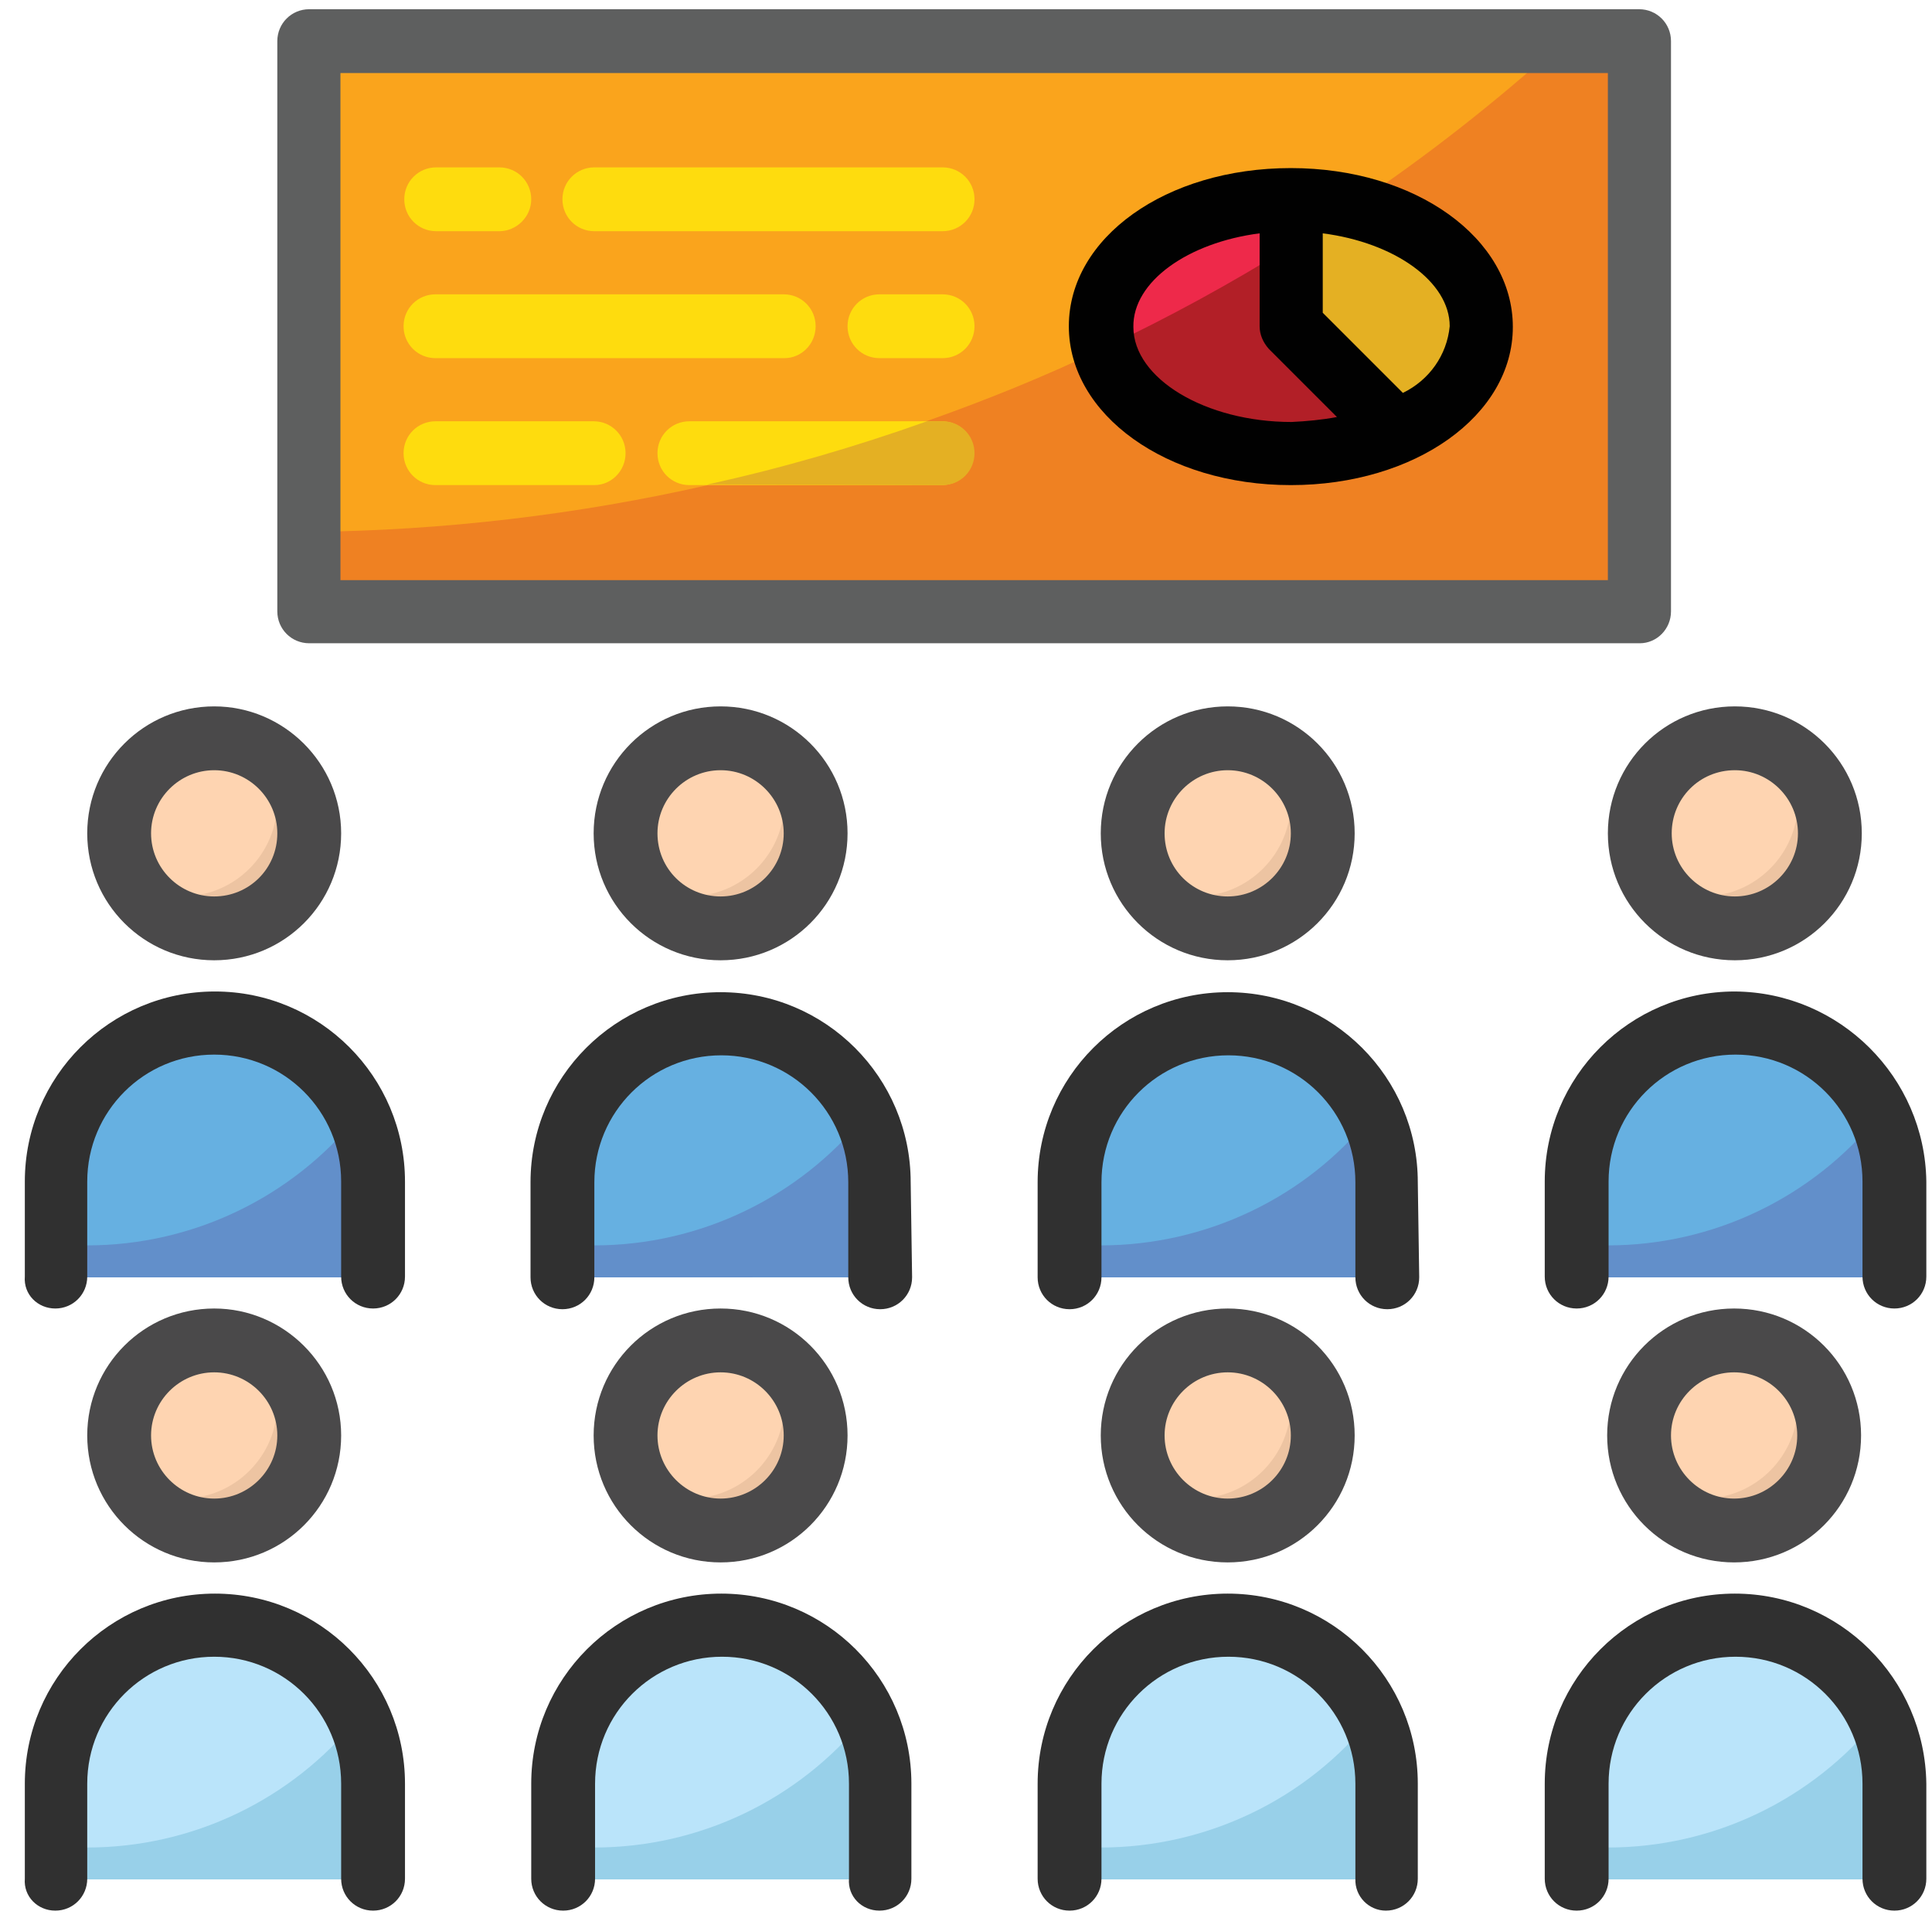 <?xml version="1.0" encoding="utf-8"?>
<!-- Generator: Adobe Illustrator 21.0.0, SVG Export Plug-In . SVG Version: 6.00 Build 0)  -->
<svg version="1.1" id="Layer_1" xmlns="http://www.w3.org/2000/svg" xmlns:xlink="http://www.w3.org/1999/xlink" x="0px" y="0px"
	 viewBox="0 0 272.4 270.4" style="enable-background:new 0 0 272.4 270.4;" xml:space="preserve">
<style type="text/css">
	.st0{fill:#66B0E1;}
	.st1{fill:#FED4B1;}
	.st2{fill:#FAA41C;}
	.st3{fill:#EE294A;}
	.st4{fill:#FEDC0E;}
	.st5{fill:#EF8122;}
	.st6{fill:#B21F27;}
	.st7{fill:#E4B023;}
	.st8{fill:#EDC4A2;}
	.st9{fill:#628FCA;}
	.st10{fill:#BAE4FA;}
	.st11{fill:#98D0E9;}
	.st12{fill:#4A494A;}
	.st13{fill:#303030;}
	.st14{fill:#5E5F5F;}
	.st15{fill:#010101;}
</style>
<g>
	<path class="st0" d="M7.8,180.1v-13.4c0-12.3,10-22.3,22.3-22.3l0,0c12.3,0,22.3,10,22.3,22.3v13.4"/>
	<circle class="st1" cx="30.2" cy="117.5" r="13.4"/>
	<rect x="43.6" y="5.8" class="st2" width="187.6" height="80.4"/>
	<path class="st3" d="M182,28.2c-14.8,0-26.8,8-26.8,17.9s12,17.9,26.8,17.9c5.1,0,10.2-1,14.9-3L182,46V28.2z"/>
	<g>
		<path class="st4" d="M208.8,46c0-9.9-12-17.9-26.8-17.9V46l14.9,14.9C204.1,57.7,208.8,52.2,208.8,46z"/>
		<path class="st4" d="M132.9,68.4H97.2c-2.5,0-4.5-2-4.5-4.5c0-2.5,2-4.5,4.5-4.5h35.7c2.5,0,4.5,2,4.5,4.5
			C137.4,66.4,135.4,68.4,132.9,68.4z"/>
		<path class="st4" d="M70.4,32.6h-8.9c-2.5,0-4.5-2-4.5-4.5s2-4.5,4.5-4.5h8.9c2.5,0,4.5,2,4.5,4.5S72.8,32.6,70.4,32.6z"/>
		<path class="st4" d="M132.9,32.6H83.8c-2.5,0-4.5-2-4.5-4.5s2-4.5,4.5-4.5h49.1c2.5,0,4.5,2,4.5,4.5S135.4,32.6,132.9,32.6z"/>
		<path class="st4" d="M110.6,50.5H61.4c-2.5,0-4.5-2-4.5-4.5c0-2.5,2-4.5,4.5-4.5h49.1c2.5,0,4.5,2,4.5,4.5
			C115,48.5,113,50.5,110.6,50.5z"/>
		<path class="st4" d="M132.9,50.5H124c-2.5,0-4.5-2-4.5-4.5c0-2.5,2-4.5,4.5-4.5h8.9c2.5,0,4.5,2,4.5,4.5
			C137.4,48.5,135.4,50.5,132.9,50.5z"/>
		<path class="st4" d="M83.8,68.4H61.4c-2.5,0-4.5-2-4.5-4.5c0-2.5,2-4.5,4.5-4.5h22.3c2.5,0,4.5,2,4.5,4.5
			C88.2,66.4,86.2,68.4,83.8,68.4z"/>
	</g>
	<path class="st5" d="M190.6,29.1c10.6,2.4,18.2,9.1,18.2,16.9c0,6.2-4.7,11.7-11.9,14.9c-4.7,2-9.8,3-14.9,3
		c-13.2,0-24.2-6.4-26.4-14.8c-8.1,3.9-16.5,7.3-25,10.3h2.2c2.5,0,4.5,2,4.5,4.5s-2,4.5-4.5,4.5H99.8c-18.5,4.2-37.3,6.4-56.2,6.6
		v11.3h187.6V5.8h-10.8C211,14.3,201.1,22.1,190.6,29.1z"/>
	<path class="st6" d="M182,34.7c-8.5,5.3-17.3,10.1-26.4,14.4c2.2,8.4,13.1,14.8,26.4,14.8c5.1,0,10.2-1,14.9-3L182,46V34.7z"/>
	<g>
		<path class="st7" d="M182,46l14.9,14.9c7.2-3.2,11.9-8.7,11.9-14.9c0-7.9-7.6-14.5-18.2-16.9c-2.8,1.9-5.7,3.7-8.6,5.5V46z"/>
		<path class="st7" d="M132.9,68.4c2.5,0,4.5-2,4.5-4.5c0-2.5-2-4.5-4.5-4.5h-2.2c-10.1,3.6-20.4,6.6-30.9,8.9L132.9,68.4
			L132.9,68.4z"/>
	</g>
	<path class="st8" d="M37.1,106.1c1.3,2.1,2,4.5,2,6.9c0,7.4-6,13.4-13.4,13.4c-2.5,0-4.9-0.7-6.9-2c3.8,6.3,12,8.3,18.4,4.5
		c6.3-3.8,8.3-12,4.5-18.4C40.5,108.8,38.9,107.2,37.1,106.1z"/>
	<circle class="st1" cx="101.6" cy="117.5" r="13.4"/>
	<path class="st8" d="M108.6,106.1c1.3,2.1,2,4.5,2,6.9c0,7.4-6,13.4-13.4,13.4c-2.5,0-4.9-0.7-6.9-2c3.8,6.3,12,8.3,18.4,4.5
		c6.3-3.8,8.3-12,4.5-18.4C112,108.8,110.4,107.2,108.6,106.1z"/>
	<circle class="st1" cx="173.1" cy="117.5" r="13.4"/>
	<path class="st8" d="M180,106.1c1.3,2.1,2,4.5,2,6.9c0,7.4-6,13.4-13.4,13.4c-2.5,0-4.9-0.7-6.9-2c3.8,6.3,12,8.3,18.4,4.5
		c6.3-3.8,8.3-12,4.5-18.4C183.4,108.8,181.9,107.2,180,106.1z"/>
	<circle class="st1" cx="244.6" cy="117.5" r="13.4"/>
	<path class="st8" d="M251.5,106.1c1.3,2.1,2,4.5,2,6.9c0,7.4-6,13.4-13.4,13.4c-2.5,0-4.9-0.7-6.9-2c3.8,6.3,12,8.3,18.4,4.5
		c6.3-3.8,8.3-12,4.5-18.4C254.9,108.8,253.4,107.2,251.5,106.1z"/>
	<circle class="st1" cx="30.2" cy="202.4" r="13.4"/>
	<path class="st8" d="M37.1,191c1.3,2.1,2,4.5,2,6.9c0,7.4-6,13.4-13.4,13.4c-2.5,0-4.9-0.7-6.9-2c3.8,6.3,12,8.3,18.4,4.5
		s8.3-12,4.5-18.4C40.5,193.7,38.9,192.1,37.1,191z"/>
	<circle class="st1" cx="101.6" cy="202.4" r="13.4"/>
	<path class="st8" d="M108.6,191c1.3,2.1,2,4.5,2,6.9c0,7.4-6,13.4-13.4,13.4c-2.5,0-4.9-0.7-6.9-2c3.8,6.3,12,8.3,18.4,4.5
		s8.3-12,4.5-18.4C112,193.7,110.4,192.1,108.6,191z"/>
	<circle class="st1" cx="173.1" cy="202.4" r="13.4"/>
	<path class="st8" d="M180,191c1.3,2.1,2,4.5,2,6.9c0,7.4-6,13.4-13.4,13.4c-2.5,0-4.9-0.7-6.9-2c3.8,6.3,12,8.3,18.4,4.5
		c6.3-3.8,8.3-12,4.5-18.4C183.4,193.7,181.9,192.1,180,191z"/>
	<circle class="st1" cx="244.6" cy="202.4" r="13.4"/>
	<path class="st8" d="M251.5,191c1.3,2.1,2,4.5,2,6.9c0,7.4-6,13.4-13.4,13.4c-2.5,0-4.9-0.7-6.9-2c3.8,6.3,12,8.3,18.4,4.5
		c6.3-3.8,8.3-12,4.5-18.4C254.9,193.7,253.4,192.1,251.5,191z"/>
	<path class="st9" d="M12.3,175.6c-1.5,0-3-0.1-4.5-0.2v4.7h44.7v-13.4c0-3.2-0.7-6.4-2.1-9.3C41.1,168.9,27.1,175.6,12.3,175.6z"/>
	<path class="st0" d="M79.3,180.1v-13.4c0-12.3,10-22.3,22.3-22.3l0,0c12.3,0,22.3,10,22.3,22.3v13.4"/>
	<path class="st9" d="M83.8,175.6c-1.5,0-3-0.1-4.5-0.2v4.7H124v-13.4c0-3.2-0.7-6.4-2.1-9.3C112.6,168.9,98.6,175.6,83.8,175.6z"/>
	<path class="st0" d="M150.8,180.1v-13.4c0-12.3,10-22.3,22.3-22.3l0,0c12.3,0,22.3,10,22.3,22.3v13.4"/>
	<path class="st9" d="M155.2,175.6c-1.5,0-3-0.1-4.5-0.2v4.7h44.7v-13.4c0-3.2-0.7-6.4-2.1-9.3C184.1,168.9,170,175.6,155.2,175.6z"
		/>
	<path class="st0" d="M222.2,180.1v-13.4c0-12.3,10-22.3,22.3-22.3l0,0c12.3,0,22.3,10,22.3,22.3v13.4"/>
	<path class="st9" d="M226.7,175.6c-1.5,0-3-0.1-4.5-0.2v4.7h44.7v-13.4c0-3.2-0.7-6.4-2.1-9.3C255.5,168.9,241.5,175.6,226.7,175.6
		z"/>
	<path class="st10" d="M7.8,264.9v-13.4c0-12.3,10-22.3,22.3-22.3l0,0c12.3,0,22.3,10,22.3,22.3v13.4"/>
	<path class="st11" d="M12.3,260.5c-1.5,0-3-0.1-4.5-0.2v4.7h44.7v-13.4c0-3.2-0.7-6.4-2.1-9.3C41.1,253.8,27.1,260.5,12.3,260.5z"
		/>
	<path class="st10" d="M79.3,264.9v-13.4c0-12.3,10-22.3,22.3-22.3l0,0c12.3,0,22.3,10,22.3,22.3v13.4"/>
	<path class="st11" d="M83.8,260.5c-1.5,0-3-0.1-4.5-0.2v4.7H124v-13.4c0-3.2-0.7-6.4-2.1-9.3C112.6,253.8,98.6,260.5,83.8,260.5z"
		/>
	<path class="st10" d="M150.8,264.9v-13.4c0-12.3,10-22.3,22.3-22.3l0,0c12.3,0,22.3,10,22.3,22.3v13.4"/>
	<path class="st11" d="M155.2,260.5c-1.5,0-3-0.1-4.5-0.2v4.7h44.7v-13.4c0-3.2-0.7-6.4-2.1-9.3C184.1,253.8,170,260.5,155.2,260.5z
		"/>
	<path class="st10" d="M222.2,264.9v-13.4c0-12.3,10-22.3,22.3-22.3l0,0c12.3,0,22.3,10,22.3,22.3v13.4"/>
	<path class="st11" d="M226.7,260.5c-1.5,0-3-0.1-4.5-0.2v4.7h44.7v-13.4c0-3.2-0.7-6.4-2.1-9.3
		C255.5,253.8,241.5,260.5,226.7,260.5z"/>
	<path class="st12" d="M30.2,184.5c-9.9,0-17.9,8-17.9,17.9s8,17.9,17.9,17.9s17.9-8,17.9-17.9S40,184.5,30.2,184.5z M30.2,211.3
		c-4.9,0-8.9-4-8.9-8.9c0-4.9,4-8.9,8.9-8.9s8.9,4,8.9,8.9S35.1,211.3,30.2,211.3z"/>
	<path class="st13" d="M7.8,269.4c2.5,0,4.5-2,4.5-4.5v-13.4c0-9.9,8-17.9,17.9-17.9s17.9,8,17.9,17.9v13.4c0,2.5,2,4.5,4.5,4.5
		c2.5,0,4.5-2,4.5-4.5v-13.4c0-14.8-12-26.8-26.8-26.8s-26.8,12-26.8,26.8v13.4C3.3,267.4,5.3,269.4,7.8,269.4z"/>
	<path class="st12" d="M119.5,202.4c0-9.9-8-17.9-17.9-17.9s-17.9,8-17.9,17.9s8,17.9,17.9,17.9S119.5,212.3,119.5,202.4z
		 M92.7,202.4c0-4.9,4-8.9,8.9-8.9c4.9,0,8.9,4,8.9,8.9c0,4.9-4,8.9-8.9,8.9C96.7,211.3,92.7,207.3,92.7,202.4z"/>
	<path class="st13" d="M124,269.4c2.5,0,4.5-2,4.5-4.5v-13.4c0-14.8-12-26.8-26.8-26.8s-26.8,12-26.8,26.8v13.4c0,2.5,2,4.5,4.5,4.5
		c2.5,0,4.5-2,4.5-4.5v-13.4c0-9.9,8-17.9,17.9-17.9s17.9,8,17.9,17.9v13.4C119.5,267.4,121.5,269.4,124,269.4z"/>
	<path class="st12" d="M191,202.4c0-9.9-8-17.9-17.9-17.9c-9.9,0-17.9,8-17.9,17.9s8,17.9,17.9,17.9S191,212.3,191,202.4z
		 M164.2,202.4c0-4.9,4-8.9,8.9-8.9c4.9,0,8.9,4,8.9,8.9c0,4.9-4,8.9-8.9,8.9C168.2,211.3,164.2,207.3,164.2,202.4z"/>
	<path class="st13" d="M195.4,269.4c2.5,0,4.5-2,4.5-4.5v-13.4c0-14.8-12-26.8-26.8-26.8c-14.8,0-26.8,12-26.8,26.8v13.4
		c0,2.5,2,4.5,4.5,4.5s4.5-2,4.5-4.5v-13.4c0-9.9,8-17.9,17.9-17.9s17.9,8,17.9,17.9v13.4C191,267.4,193,269.4,195.4,269.4z"/>
	<path class="st12" d="M262.4,202.4c0-9.9-8-17.9-17.9-17.9s-17.9,8-17.9,17.9s8,17.9,17.9,17.9S262.4,212.3,262.4,202.4z
		 M235.6,202.4c0-4.9,4-8.9,8.9-8.9c4.9,0,8.9,4,8.9,8.9c0,4.9-4,8.9-8.9,8.9C239.6,211.3,235.6,207.3,235.6,202.4z"/>
	<path class="st13" d="M244.6,224.7c-14.8,0-26.8,12-26.8,26.8v13.4c0,2.5,2,4.5,4.5,4.5c2.5,0,4.5-2,4.5-4.5v-13.4
		c0-9.9,8-17.9,17.9-17.9s17.9,8,17.9,17.9v13.4c0,2.5,2,4.5,4.5,4.5c2.5,0,4.5-2,4.5-4.5v-13.4
		C271.4,236.7,259.4,224.7,244.6,224.7z"/>
	<path class="st12" d="M30.2,99.6c-9.9,0-17.9,8-17.9,17.9s8,17.9,17.9,17.9s17.9-8,17.9-17.9S40,99.6,30.2,99.6z M30.2,126.4
		c-4.9,0-8.9-4-8.9-8.9c0-4.9,4-8.9,8.9-8.9s8.9,4,8.9,8.9C39.1,122.5,35.1,126.4,30.2,126.4z"/>
	<path class="st13" d="M7.8,184.5c2.5,0,4.5-2,4.5-4.5v-13.4c0-9.9,8-17.9,17.9-17.9s17.9,8,17.9,17.9v13.4c0,2.5,2,4.5,4.5,4.5
		c2.5,0,4.5-2,4.5-4.5v-13.4c0-14.8-12-26.8-26.8-26.8s-26.8,12-26.8,26.8v13.4C3.3,182.5,5.3,184.5,7.8,184.5z"/>
	<path class="st12" d="M119.5,117.5c0-9.9-8-17.9-17.9-17.9s-17.9,8-17.9,17.9s8,17.9,17.9,17.9S119.5,127.4,119.5,117.5z
		 M92.7,117.5c0-4.9,4-8.9,8.9-8.9c4.9,0,8.9,4,8.9,8.9c0,4.9-4,8.9-8.9,8.9C96.7,126.4,92.7,122.5,92.7,117.5z"/>
	<path class="st13" d="M128.4,166.7c0-14.8-12-26.8-26.8-26.8s-26.8,12-26.8,26.8v13.4c0,2.5,2,4.5,4.5,4.5c2.5,0,4.5-2,4.5-4.5
		v-13.4c0-9.9,8-17.9,17.9-17.9s17.9,8,17.9,17.9v13.4c0,2.5,2,4.5,4.5,4.5s4.5-2,4.5-4.5L128.4,166.7L128.4,166.7z"/>
	<path class="st12" d="M191,117.5c0-9.9-8-17.9-17.9-17.9c-9.9,0-17.9,8-17.9,17.9s8,17.9,17.9,17.9C183,135.4,191,127.4,191,117.5z
		 M164.2,117.5c0-4.9,4-8.9,8.9-8.9c4.9,0,8.9,4,8.9,8.9c0,4.9-4,8.9-8.9,8.9C168.2,126.4,164.2,122.5,164.2,117.5z"/>
	<path class="st13" d="M199.9,166.7c0-14.8-12-26.8-26.8-26.8c-14.8,0-26.8,12-26.8,26.8v13.4c0,2.5,2,4.5,4.5,4.5
		c2.5,0,4.5-2,4.5-4.5v-13.4c0-9.9,8-17.9,17.9-17.9s17.9,8,17.9,17.9v13.4c0,2.5,2,4.5,4.5,4.5c2.5,0,4.5-2,4.5-4.5L199.9,166.7
		L199.9,166.7z"/>
	<path class="st12" d="M244.6,135.4c9.9,0,17.9-8,17.9-17.9s-8-17.9-17.9-17.9s-17.9,8-17.9,17.9S234.7,135.4,244.6,135.4z
		 M244.6,108.6c4.9,0,8.9,4,8.9,8.9c0,4.9-4,8.9-8.9,8.9c-4.9,0-8.9-4-8.9-8.9S239.6,108.6,244.6,108.6z"/>
	<path class="st13" d="M244.6,139.8c-14.8,0-26.8,12-26.8,26.8v13.4c0,2.5,2,4.5,4.5,4.5c2.5,0,4.5-2,4.5-4.5v-13.4
		c0-9.9,8-17.9,17.9-17.9s17.9,8,17.9,17.9v13.4c0,2.5,2,4.5,4.5,4.5c2.5,0,4.5-2,4.5-4.5v-13.4
		C271.4,151.9,259.4,139.9,244.6,139.8z"/>
	<path class="st14" d="M235.6,86.2V5.8c0-2.5-2-4.5-4.5-4.5H43.6c-2.5,0-4.5,2-4.5,4.5v80.4c0,2.5,2,4.5,4.5,4.5h187.6
		C233.6,90.7,235.6,88.7,235.6,86.2z M226.7,81.8H48V10.3h178.7L226.7,81.8L226.7,81.8z"/>
	<path class="st15" d="M182,68.4c17.5,0,31.3-9.8,31.3-22.3S199.6,23.7,182,23.7s-31.3,9.8-31.3,22.3S164.5,68.4,182,68.4z
		 M204.4,46c-0.4,4.1-2.9,7.6-6.6,9.4l-11.3-11.3V32.9C196.6,34.2,204.4,39.7,204.4,46z M177.6,32.9V46c0,1.2,0.5,2.3,1.3,3.2
		l9.6,9.6c-2.1,0.4-4.3,0.6-6.4,0.7c-12.1,0-22.3-6.1-22.3-13.4C159.7,39.7,167.5,34.2,177.6,32.9z"/>
</g>
</svg>
